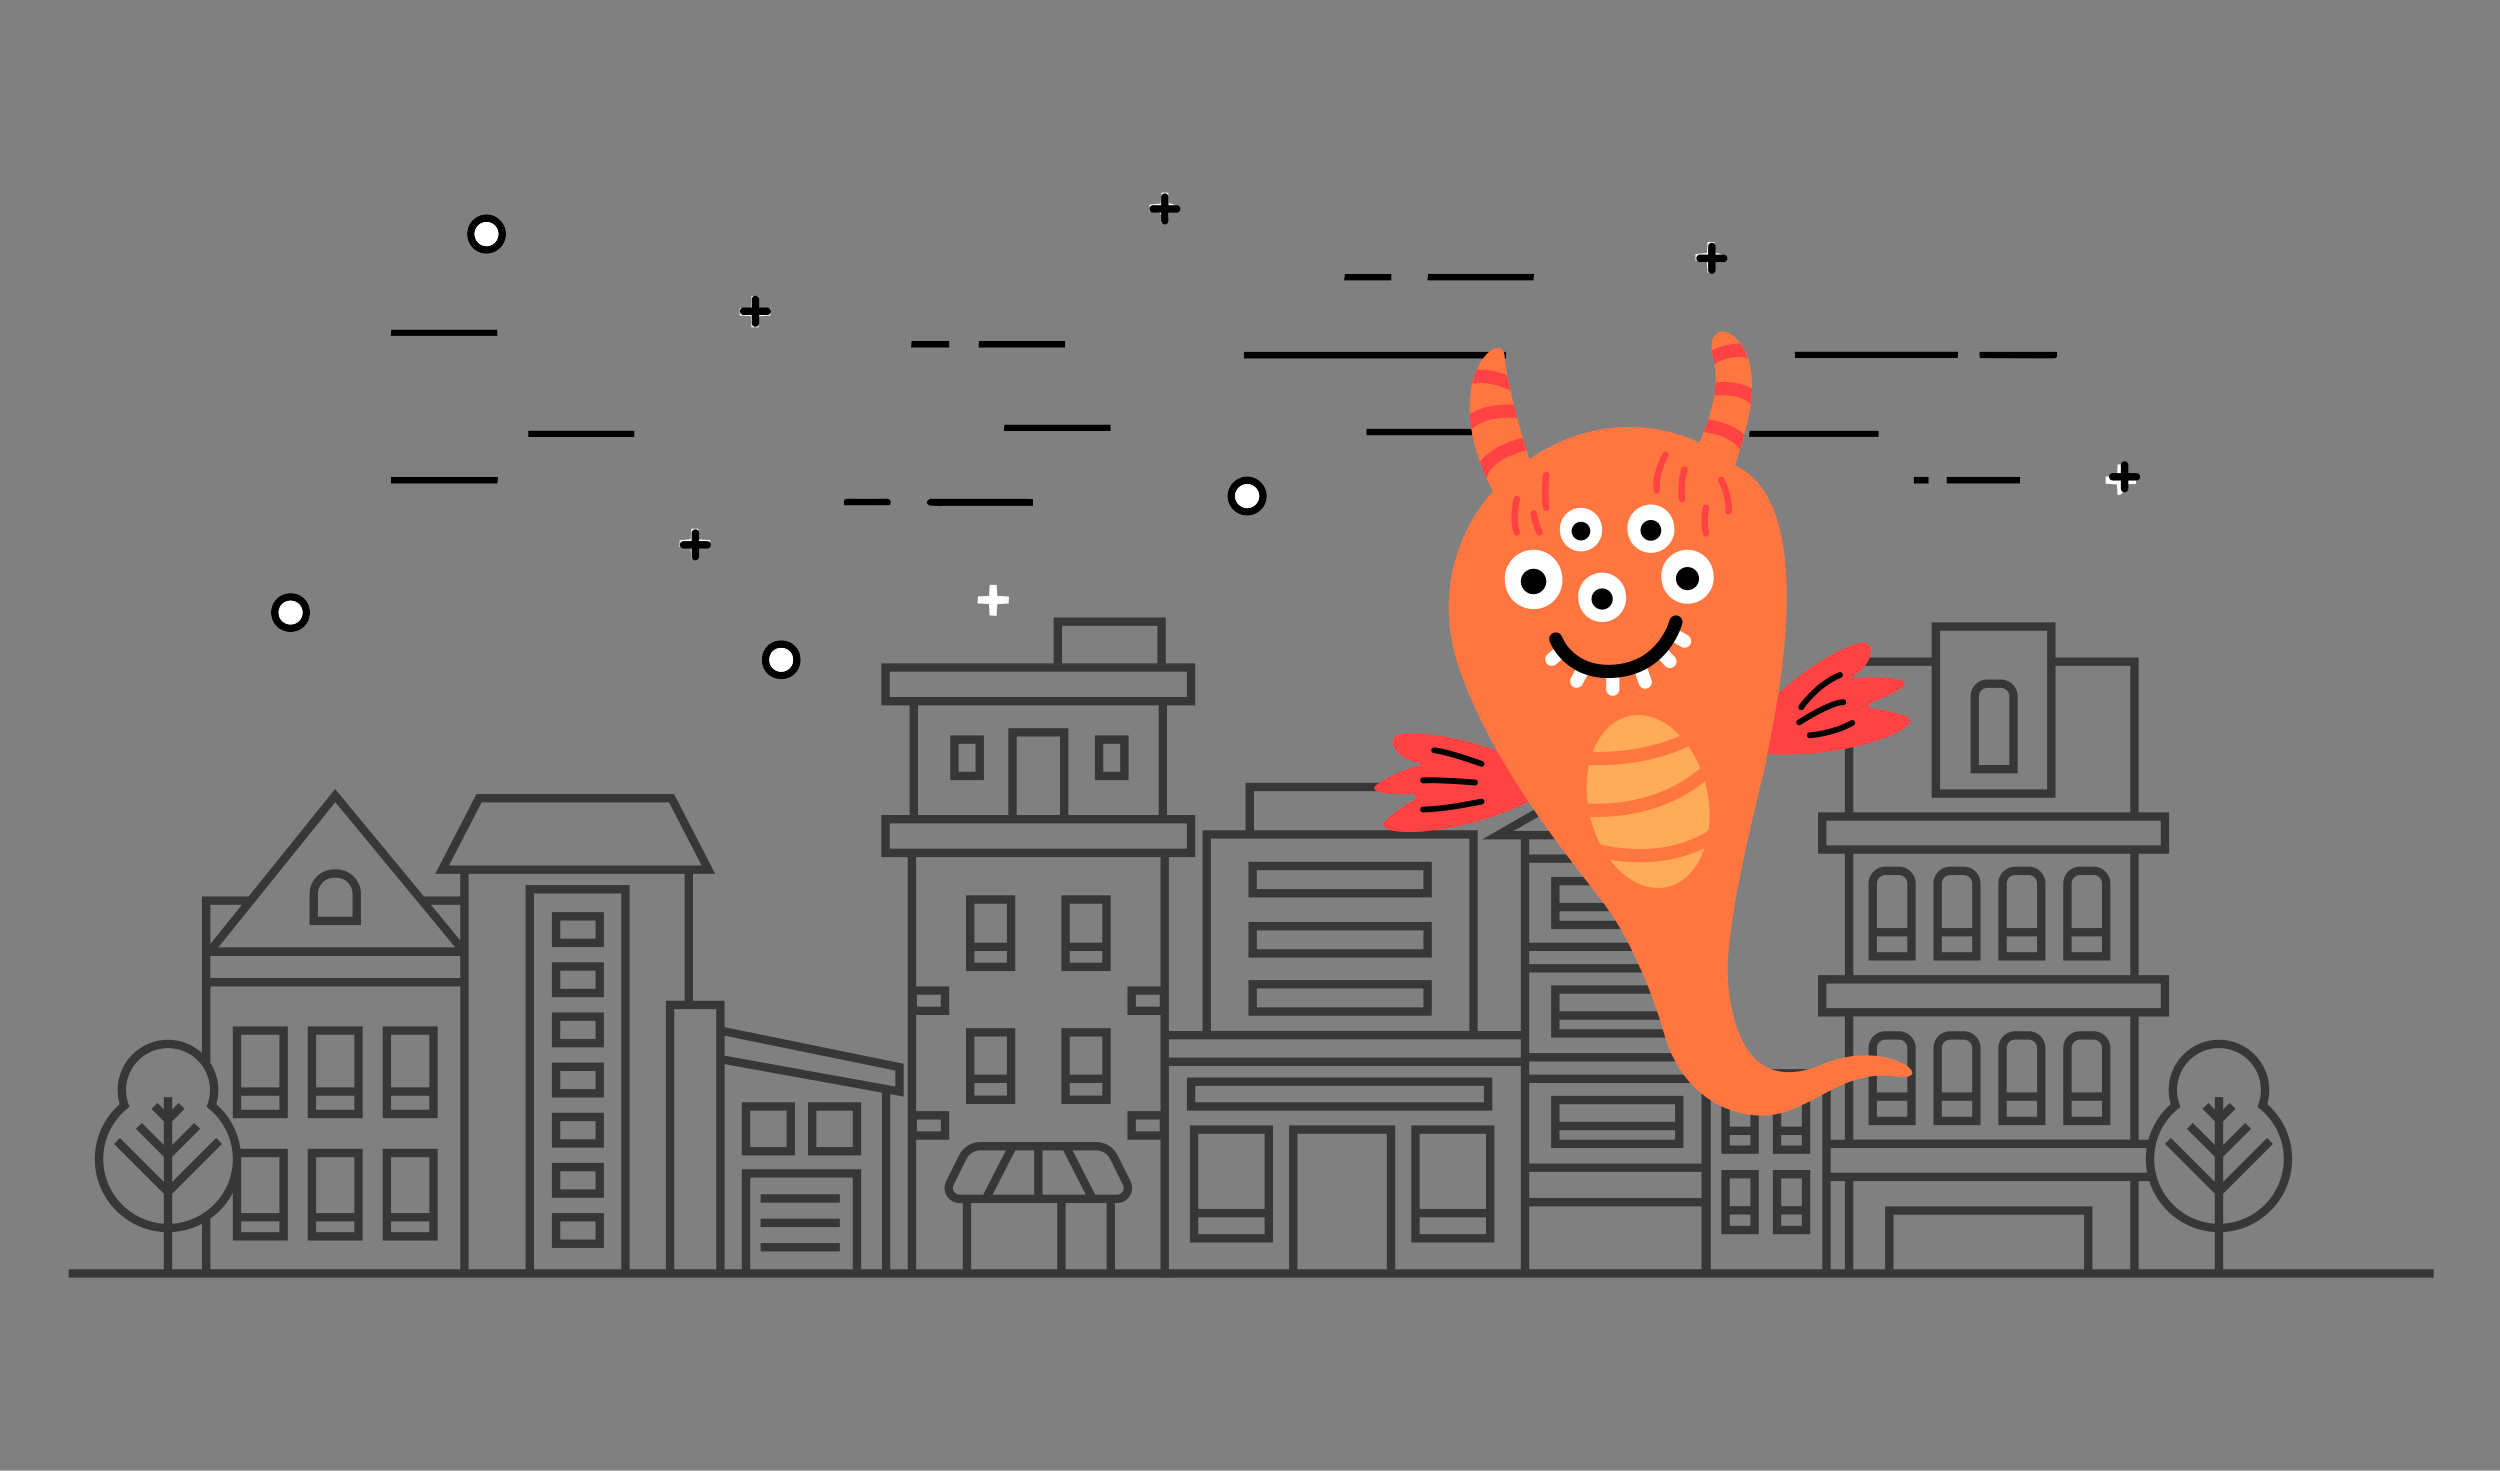 <?xml version="1.0" encoding="UTF-8"?>
<svg id="a" data-name="Layer 1" xmlns="http://www.w3.org/2000/svg" xmlns:xlink="http://www.w3.org/1999/xlink" viewBox="0 0 1700 1000">
  <rect x="0" y="0" width="1700" height="1000" fill="#808080" stroke="none"/>
  <defs>
    <clipPath id="b">
      <path d="M1039.78,312.18s-15.21-48.88-16.59-69.76c-1.38-20.89-47.34,15.52-8.06,91.78,0,0-49.71,49.52-21.3,125.08,18.23,48.49,48.46,92.71,80.04,133.43,11.77,15.18,23.12,28.77,31.97,45.87,10.67,20.61,19.54,42.26,25.84,64.61,13.79,48.88,56.81,61.83,83.13,52.64,26.32-9.19,43.03-27.99,73.94-23.81,30.91,4.18-4.8-27.15-49.19-8.35s-60.68-14.2-64.44-55.14c-3.76-40.94,25.48-144.54,26.32-153.73.84-9.19,41.34-169.55-21.69-198.41.59.27,8.66-29.24,9.04-31.17,3.2-16.4,5.25-37.14-5.22-51.51-3.4-4.67-10.47-11.41-16.51-6.7-5,3.9-2.97,12.86-1.73,17.94,6.03,24.65-9.96,55.98-9.96,55.98,0,0-54.61-30.08-115.6,11.28Z" fill="none" stroke-width="0"/>
    </clipPath>
  </defs>
  <g>
    <g>
      <path d="M1511.76,863.08v-25.27c26.11-1.48,46.9-23.19,46.9-49.66,0-14.38-6.13-27.89-16.9-37.35.92-3.14,1.39-6.34,1.39-9.55,0-18.88-15.36-34.24-34.24-34.24s-34.24,15.36-34.24,34.24c0,3.21.47,6.41,1.39,9.55-7.39,6.5-12.6,14.91-15.14,24.2h-6.62v-83.78h20.72v-28.13h-20.72v-82.56h20.72v-28.13h-20.72v-105.33h-56.56v-23.89h-84.2v23.89h-59v105.33h-18.28v28.13h18.28v82.56h-18.28v28.13h18.28v83.78h-9.66v-47.98h-82.13v-156.25h26.25l-90.54-51.97-90.54,51.97h26.25v130.29h-29.34v-136.47h-29.26v-32.28h-128.58v32.28h-29.26v136.47h-22.89v-118.23h17.92v-28.62h-19.19v-74.54h19.19v-28.62h-20.04v-31.17h-76.23v31.17h-117.15v28.62h19.19v74.54h-19.19v28.62h17.92v280.26h-11.85v-119.05l9.11,1.65v-22.33l-121.8-24.87v-17.95h-21.47v-86.29h15.15l-28.03-54.3h-134.38l-28.03,54.3h16.98v15.35h-24.65l-60.39-73.1-58.88,73.1h-31.71v106.45c-6.09-5.58-14.18-9.02-23.08-9.02-18.88,0-34.24,15.36-34.24,34.24,0,3.21.47,6.41,1.38,9.55-10.76,9.47-16.9,22.97-16.9,37.35,0,26.47,20.79,48.18,46.9,49.66v25.27H46.73v5.7h742.43v.1h5.7v-.1h860.07v-5.7h-143.16ZM1461.47,803.12c6.1,19.27,23.63,33.49,44.59,34.68v25.27h-51.76v-59.96h7.17ZM1481.15,753.95l1.56-1.27-.67-1.9c-1.11-3.12-1.67-6.33-1.67-9.54,0-15.74,12.8-28.54,28.54-28.54s28.54,12.8,28.54,28.54c0,3.21-.56,6.42-1.67,9.54l-.67,1.9,1.56,1.27c10.35,8.42,16.29,20.88,16.29,34.19,0,23.33-18.24,42.47-41.2,43.95v-20.37l33.88-33.88-4.03-4.03-29.85,29.85v-17.05l18.98-18.98-4.03-4.03-14.95,14.95v-16.07l8.43-8.43-4.03-4.03-4.4,4.4v-8.39h-5.7v8.39l-4.4-4.4-4.03,4.03,8.43,8.43v16.07l-14.95-14.95-4.03,4.03,18.98,18.98v17.05l-29.85-29.85-4.03,4.03,33.88,33.88v20.37c-22.96-1.48-41.2-20.62-41.2-43.95,0-13.32,5.94-25.78,16.29-34.19ZM1319.23,428.88h72.81v107.91h-72.81v-107.91ZM1260.23,452.77h53.3v89.72h84.2v-89.72h50.86v99.63h-188.37v-99.63ZM1241.95,558.1h227.38v16.73h-227.38v-16.73ZM1260.23,580.53h188.37v82.56h-188.37v-82.56ZM1241.95,668.78h227.38v16.73h-227.38v-16.73ZM1260.23,691.21h188.37v83.78h-188.37v-83.78ZM1459.73,780.69c-.37,2.45-.57,4.93-.57,7.45,0,3.17.31,6.27.88,9.28h-215.17v-16.73h214.86ZM1244.87,803.12h9.66v59.96h-9.66v-59.96ZM1239.17,732.71v130.37h-75.85v-130.37h75.85ZM1039.87,586.72h117.18v54.28h-117.18v-54.28ZM1039.87,646.7h117.18v8.93h-117.18v-8.93ZM1039.87,661.33h117.18v54.76h-117.18v-54.76ZM1039.87,721.79h117.18v8.93h-117.18v-8.93ZM1039.87,736.42h117.18v54.76h-117.18v-54.76ZM1039.87,796.88h117.18v17.71h-117.18v-17.71ZM1039.87,820.29h117.18v42.78h-117.18v-42.78ZM1029.29,565.05l69.16-39.7,69.16,39.7h-138.32ZM1157.04,570.75v10.27h-117.18v-10.27h117.18ZM852.7,537.99h117.18v26.58h-117.18v-26.58ZM823.44,570.27h175.69v130.77h-175.69v-130.77ZM1034.17,706.74v12.42h-239.31v-12.42h239.31ZM722.21,425.57h64.83v25.48h-64.83v-25.48ZM605.05,473.96v-17.22h202.02v17.22h-202.02ZM624.25,479.66h163.64v74.54h-61.41v-59.04h-40.82v59.04h-61.41v-74.54ZM720.78,554.2h-29.42v-53.34h29.42v53.34ZM605.05,577.11v-17.22h202.02v17.22h-202.02ZM608.84,727.99v10.86l-116.1-21.01v-13.56l116.1,23.71ZM487.04,697.3v165.77h-28.55v-176.86h28.55v11.09ZM305.34,588.52l22.15-42.9h127.44l22.15,42.9h-171.73ZM465.57,594.22v86.29h-12.78v182.56h-24.63v-261.23h-70.76v261.23h-38.72v-268.85h146.9ZM422.46,863.08h-59.36v-255.53h59.36v255.53ZM158.31,811.22v32.36h37.39v-62.39h-32.19c-1.64-11.73-7.39-22.48-16.4-30.4.92-3.14,1.39-6.34,1.39-9.55,0-6.81-2.02-13.14-5.46-18.48v-52.03h169.94v192.33h-169.94v-34.39c6.36-4.53,11.61-10.51,15.27-17.46ZM164,830.57h26v7.32h-26v-7.32ZM190,824.87h-26v-37.97h26v37.97ZM312.97,615.28v24.14l-19.94-24.14h19.94ZM227.99,545.49l81.54,98.7h-161.04l79.5-98.7ZM164.46,615.28l-21.42,26.59v-26.59h21.42ZM312.97,650.07v14.97h-169.94v-14.97h169.94ZM70.21,788.14c0-13.31,5.94-25.78,16.29-34.19l1.56-1.27-.67-1.89c-1.11-3.12-1.67-6.33-1.67-9.54,0-15.74,12.8-28.54,28.54-28.54s28.54,12.8,28.54,28.54c0,3.21-.56,6.42-1.67,9.54l-.67,1.9,1.56,1.27c10.35,8.42,16.29,20.88,16.29,34.19,0,23.33-18.23,42.47-41.2,43.95v-20.37l33.88-33.88-4.03-4.03-29.85,29.85v-17.05l18.98-18.98-4.03-4.03-14.95,14.95v-16.07l8.43-8.43-4.03-4.03-4.4,4.4v-8.39h-5.7v8.39l-4.4-4.4-4.03,4.03,8.43,8.43v16.07l-14.95-14.95-4.03,4.03,18.98,18.98v17.05l-29.85-29.85-4.03,4.03,33.88,33.88v20.37c-22.96-1.48-41.2-20.62-41.2-43.95ZM117.11,837.8c7.27-.41,14.12-2.4,20.23-5.61v30.88h-20.23v-25.27ZM510.14,863.08v-62.29h69.75v62.29h-69.75ZM504.44,795.08v67.99h-11.7v-139.44l106.99,19.36v120.08h-14.14v-67.99h-81.15ZM752.48,863.08h-27.86v-44.99h27.86v44.99ZM744.74,812.39l-15.38-30.14h15.92c4.12,0,7.81,2.29,9.64,5.98l8.73,17.59c.72,1.44.64,3.05-.21,4.42-.85,1.37-2.26,2.15-3.87,2.15h-14.84ZM722.97,782.25l15.38,30.14h-29.43v-30.14h14.06ZM703.21,812.39h-28.21l15.38-30.14h12.84v30.14ZM668.6,812.39h-16.06c-1.61,0-3.02-.78-3.87-2.15-.85-1.37-.93-2.98-.21-4.42l8.73-17.59c1.83-3.69,5.53-5.98,9.65-5.98h17.14l-15.38,30.14ZM718.92,818.08v44.99h-58.54v-44.99h58.54ZM758.18,863.08v-44.99h1.41c3.57,0,6.83-1.81,8.71-4.85,1.88-3.04,2.06-6.76.47-9.96l-8.73-17.59c-2.8-5.64-8.45-9.14-14.75-9.14h-78.44c-6.3,0-11.95,3.5-14.75,9.14l-8.73,17.59c-1.59,3.2-1.41,6.92.47,9.96,1.88,3.03,5.14,4.85,8.71,4.85h2.14v44.99h-31.71v-88.02h22.49v-19.48h-22.49v-65.36h22.49v-19.48h-22.49v-87.92h166.18v87.92h-22.49v19.48h22.49v65.36h-22.49v19.48h22.49v88.02h-30.98ZM623.52,769.36v-8.08h16.24v8.08h-16.24ZM623.52,684.52v-8.08h16.24v8.08h-16.24ZM788.61,676.43v8.08h-16.24v-8.08h16.24ZM788.61,761.28v8.08h-16.24v-8.08h16.24ZM794.85,724.87h239.31v138.21h-85.42v-97.79h-72.19v97.79h-81.7v-138.21ZM943.05,863.08h-60.79v-92.09h60.79v92.09ZM1287.59,863.08v-37.07h129.58v37.07h-129.58ZM1281.89,820.31v42.77h-21.66v-59.96h188.37v59.96h-25.73v-42.77h-140.98Z" fill="#373737" stroke-width="0"/>
      <path d="M848.95,586.03v24.23h124.67v-24.23h-124.67ZM967.92,604.56h-113.28v-12.83h113.28v12.83Z" fill="#373737" stroke-width="0"/>
      <path d="M848.95,651.18h124.67v-24.23h-124.67v24.23ZM854.65,632.65h113.28v12.83h-113.28v-12.83Z" fill="#373737" stroke-width="0"/>
      <path d="M848.95,690.69h124.67v-24.23h-124.67v24.23ZM854.65,672.16h113.28v12.83h-113.28v-12.83Z" fill="#373737" stroke-width="0"/>
      <path d="M245.44,629.03v-21.13c0-9.23-7.51-16.75-16.75-16.75h-1.46c-9.23,0-16.75,7.51-16.75,16.75v21.13h34.96ZM216.18,607.91c0-6.09,4.96-11.05,11.05-11.05h1.46c6.09,0,11.05,4.96,11.05,11.05v15.43h-23.56v-15.43Z" fill="#373737" stroke-width="0"/>
      <path d="M195.7,697.94h-37.39v62.39h37.39v-62.39ZM190,703.64v35.77h-26v-35.77h26ZM164,754.63v-9.52h26v9.52h-26Z" fill="#373737" stroke-width="0"/>
      <path d="M246.65,697.94h-37.39v62.39h37.39v-62.39ZM240.96,703.64v35.77h-25.99v-35.77h25.99ZM214.96,754.63v-9.52h25.99v9.52h-25.99Z" fill="#373737" stroke-width="0"/>
      <path d="M297.61,697.94h-37.39v62.39h37.39v-62.39ZM291.91,703.64v35.77h-26v-35.77h26ZM265.91,754.63v-9.52h26v9.52h-26Z" fill="#373737" stroke-width="0"/>
      <path d="M246.65,781.2h-37.39v62.39h37.39v-62.39ZM240.96,786.9v37.97h-25.99v-37.97h25.99ZM214.96,837.89v-7.32h25.99v7.32h-25.99Z" fill="#373737" stroke-width="0"/>
      <path d="M297.61,781.2h-37.39v62.39h37.39v-62.39ZM291.91,786.9v37.97h-26v-37.97h26ZM265.91,837.89v-7.32h26v7.32h-26Z" fill="#373737" stroke-width="0"/>
      <path d="M1360.62,462.07h-9.23c-6.29,0-11.4,5.11-11.4,11.4v52.45h32.03v-52.45c0-6.29-5.11-11.4-11.4-11.4ZM1366.32,520.21h-20.63v-46.75c0-3.14,2.56-5.7,5.7-5.7h9.23c3.14,0,5.7,2.56,5.7,5.7v46.75Z" fill="#373737" stroke-width="0"/>
      <path d="M1291.25,589.33h-9.23c-6.29,0-11.4,5.11-11.4,11.4v52.45h32.03v-52.45c0-6.29-5.11-11.4-11.4-11.4ZM1282.02,595.03h9.23c3.14,0,5.7,2.56,5.7,5.7v30.34h-20.63v-30.34c0-3.14,2.56-5.7,5.7-5.7ZM1276.32,647.48v-10.71h20.63v10.71h-20.63Z" fill="#373737" stroke-width="0"/>
      <path d="M1335.38,589.33h-9.23c-6.29,0-11.4,5.11-11.4,11.4v52.45h32.03v-52.45c0-6.29-5.11-11.4-11.4-11.4ZM1326.15,595.03h9.23c3.14,0,5.7,2.56,5.7,5.7v30.34h-20.63v-30.34c0-3.14,2.56-5.7,5.7-5.7ZM1320.45,647.48v-10.71h20.63v10.71h-20.63Z" fill="#373737" stroke-width="0"/>
      <path d="M1379.51,589.33h-9.23c-6.29,0-11.4,5.11-11.4,11.4v52.45h32.03v-52.45c0-6.29-5.11-11.4-11.4-11.4ZM1370.28,595.03h9.23c3.14,0,5.7,2.56,5.7,5.7v30.34h-20.63v-30.34c0-3.14,2.56-5.7,5.7-5.7ZM1364.58,647.48v-10.71h20.63v10.71h-20.63Z" fill="#373737" stroke-width="0"/>
      <path d="M1423.64,589.33h-9.23c-6.29,0-11.4,5.11-11.4,11.4v52.45h32.03v-52.45c0-6.29-5.11-11.4-11.4-11.4ZM1414.41,595.03h9.23c3.14,0,5.7,2.56,5.7,5.7v30.34h-20.63v-30.34c0-3.14,2.56-5.7,5.7-5.7ZM1408.71,647.48v-10.71h20.63v10.71h-20.63Z" fill="#373737" stroke-width="0"/>
      <path d="M1291.25,701.24h-9.23c-6.29,0-11.4,5.11-11.4,11.4v52.45h32.03v-52.45c0-6.29-5.11-11.4-11.4-11.4ZM1282.02,706.94h9.23c3.14,0,5.7,2.56,5.7,5.7v30.19h-20.63v-30.19c0-3.14,2.56-5.7,5.7-5.7ZM1276.32,759.39v-10.85h20.63v10.85h-20.63Z" fill="#373737" stroke-width="0"/>
      <path d="M1335.38,701.24h-9.23c-6.29,0-11.4,5.11-11.4,11.4v52.45h32.03v-52.45c0-6.29-5.11-11.4-11.4-11.4ZM1326.15,706.94h9.23c3.14,0,5.7,2.56,5.7,5.7v30.19h-20.63v-30.19c0-3.14,2.56-5.7,5.7-5.7ZM1320.45,759.39v-10.85h20.63v10.85h-20.63Z" fill="#373737" stroke-width="0"/>
      <path d="M1379.51,701.24h-9.23c-6.29,0-11.4,5.11-11.4,11.4v52.45h32.03v-52.45c0-6.29-5.11-11.4-11.4-11.4ZM1370.28,706.94h9.23c3.14,0,5.7,2.56,5.7,5.7v30.19h-20.63v-30.19c0-3.14,2.56-5.7,5.7-5.7ZM1364.58,759.39v-10.85h20.63v10.85h-20.63Z" fill="#373737" stroke-width="0"/>
      <path d="M1423.64,701.24h-9.23c-6.29,0-11.4,5.11-11.4,11.4v52.45h32.03v-52.45c0-6.29-5.11-11.4-11.4-11.4ZM1414.41,706.94h9.23c3.14,0,5.7,2.56,5.7,5.7v30.19h-20.63v-30.19c0-3.14,2.56-5.7,5.7-5.7ZM1408.71,759.39v-10.85h20.63v10.85h-20.63Z" fill="#373737" stroke-width="0"/>
      <path d="M410.65,620.27h-35.36v23.73h35.36v-23.73ZM404.95,638.3h-23.97v-12.33h23.97v12.33Z" fill="#373737" stroke-width="0"/>
      <path d="M410.65,654.37h-35.36v23.73h35.36v-23.73ZM404.95,672.4h-23.97v-12.33h23.97v12.33Z" fill="#373737" stroke-width="0"/>
      <path d="M410.65,688.47h-35.36v23.73h35.36v-23.73ZM404.95,706.5h-23.97v-12.33h23.97v12.33Z" fill="#373737" stroke-width="0"/>
      <path d="M410.65,722.57h-35.36v23.73h35.36v-23.73ZM404.95,740.6h-23.97v-12.33h23.97v12.33Z" fill="#373737" stroke-width="0"/>
      <path d="M410.65,756.67h-35.36v23.73h35.36v-23.73ZM404.95,774.7h-23.97v-12.33h23.97v12.33Z" fill="#373737" stroke-width="0"/>
      <path d="M410.65,790.77h-35.36v23.73h35.36v-23.73ZM404.95,808.8h-23.97v-12.33h23.97v12.33Z" fill="#373737" stroke-width="0"/>
      <path d="M410.65,824.87h-35.36v23.73h35.36v-23.73ZM404.95,842.9h-23.97v-12.33h23.97v12.33Z" fill="#373737" stroke-width="0"/>
      <path d="M1054.76,596.31v35.51h89.97v-35.51h-89.97ZM1139.03,602.01v11.96h-78.57v-11.96h78.57ZM1060.46,626.12v-6.45h78.57v6.45h-78.57Z" fill="#373737" stroke-width="0"/>
      <path d="M656.89,660.34h33.49v-51.53h-33.49v51.53ZM662.59,654.64v-7.95h22.1v7.95h-22.1ZM684.69,614.51v26.49h-22.1v-26.49h22.1Z" fill="#373737" stroke-width="0"/>
      <path d="M721.74,660.34h33.49v-51.53h-33.49v51.53ZM727.44,654.64v-7.95h22.1v7.95h-22.1ZM749.54,614.51v26.49h-22.1v-26.49h22.1Z" fill="#373737" stroke-width="0"/>
      <path d="M656.89,750.69h33.49v-51.53h-33.49v51.53ZM662.59,744.99v-8.57h22.1v8.57h-22.1ZM684.69,704.85v25.87h-22.1v-25.87h22.1Z" fill="#373737" stroke-width="0"/>
      <path d="M721.74,750.69h33.49v-51.53h-33.49v51.53ZM727.44,744.99v-8.57h22.1v8.57h-22.1ZM749.54,704.85v25.87h-22.1v-25.87h22.1Z" fill="#373737" stroke-width="0"/>
      <path d="M504.44,785.68h36.15v-36.15h-36.15v36.15ZM510.14,755.23h24.75v24.75h-24.75v-24.75Z" fill="#373737" stroke-width="0"/>
      <path d="M585.59,749.53h-36.15v36.15h36.15v-36.15ZM579.89,779.98h-24.75v-24.75h24.75v24.75Z" fill="#373737" stroke-width="0"/>
      <rect x="517.23" y="812.12" width="53.86" height="5.7" fill="#373737" stroke-width="0"/>
      <rect x="517.23" y="828.69" width="53.86" height="5.7" fill="#373737" stroke-width="0"/>
      <rect x="517.23" y="845.26" width="53.86" height="5.7" fill="#373737" stroke-width="0"/>
      <path d="M646.13,500.07v30.42h22.94v-30.42h-22.94ZM663.37,524.79h-11.54v-19.02h11.54v19.02Z" fill="#373737" stroke-width="0"/>
      <path d="M767.45,500.07h-22.94v30.42h22.94v-30.42ZM761.76,524.79h-11.54v-19.02h11.54v19.02Z" fill="#373737" stroke-width="0"/>
      <path d="M1014.76,732.71h-207.68v22.52h207.68v-22.52ZM1009.06,749.53h-196.29v-11.12h196.29v11.12Z" fill="#373737" stroke-width="0"/>
      <path d="M809.12,765.29v79.61h56.52v-79.61h-56.52ZM859.93,770.99v51.09h-45.12v-51.09h45.12ZM814.82,839.2v-11.43h45.12v11.43h-45.12Z" fill="#373737" stroke-width="0"/>
      <path d="M959.67,844.9h56.52v-79.61h-56.52v79.61ZM965.37,839.2v-11.43h45.12v11.43h-45.12ZM1010.49,770.99v51.09h-45.12v-51.09h45.12Z" fill="#373737" stroke-width="0"/>
      <path d="M1054.76,670.08v35.51h89.97v-35.51h-89.97ZM1139.03,675.78v11.96h-78.57v-11.96h78.57ZM1060.46,699.9v-6.45h78.57v6.45h-78.57Z" fill="#373737" stroke-width="0"/>
      <path d="M1054.76,745.18v35.51h89.97v-35.51h-89.97ZM1139.03,750.88v11.96h-78.57v-11.96h78.57ZM1060.46,774.99v-6.45h78.57v6.45h-78.57Z" fill="#373737" stroke-width="0"/>
      <path d="M1195.96,740.93h-25.42v43.69h25.42v-43.69ZM1190.26,746.63v19.47h-14.03v-19.47h14.03ZM1176.23,778.93v-7.12h14.03v7.12h-14.03Z" fill="#373737" stroke-width="0"/>
      <path d="M1230.94,740.93h-25.42v43.69h25.42v-43.69ZM1225.24,746.63v19.47h-14.03v-19.47h14.03ZM1211.22,778.93v-7.12h14.03v7.12h-14.03Z" fill="#373737" stroke-width="0"/>
      <path d="M1195.96,795.6h-25.42v43.69h25.42v-43.69ZM1190.26,801.3v18.88h-14.03v-18.88h14.03ZM1176.23,833.59v-7.71h14.03v7.71h-14.03Z" fill="#373737" stroke-width="0"/>
      <path d="M1230.94,795.6h-25.42v43.69h25.42v-43.69ZM1225.24,801.3v18.88h-14.03v-18.88h14.03ZM1211.22,833.59v-7.71h14.03v7.71h-14.03Z" fill="#373737" stroke-width="0"/>
    </g>
    <g>
      <path d="M1024.26,239.15c-59.43,0-118.77,0-178.36,0v4.73c59.46,0,118.8,0,178.36,0v-4.73ZM1220.57,243.63c36.93,0,73.58,0,110.72,0,.12-1.49.23-2.88.37-4.6-37.18,0-73.97,0-111.35,0,.1,1.74.17,3.05.26,4.6ZM1277.55,292.82c-29.27,0-58.41,0-87.91,0-.13,1.3-.25,2.58-.41,4.28,29.57,0,58.82,0,88.33,0v-4.28ZM755.3,288.62c-23.99,0-47.96,0-72.35,0-.1,1.3-.22,2.73-.36,4.53,24.24,0,48.2,0,72.71,0v-4.53ZM265.84,328.9c24.14,0,48.12,0,72.48,0,.11-1.42.21-2.85.35-4.64-24.33,0-48.42,0-72.82,0v4.64ZM929.07,296.11c24.19,0,48.19,0,72.39,0v-4.69c-24.13,0-47.99,0-72.39,0v4.69ZM970.9,186.13c-.12,1.47-.24,2.9-.38,4.68h72.32c.1-1.32.21-2.73.36-4.68-24.41,0-48.13,0-72.29,0ZM1117.33,313.11c-7.39.13-13.17,6.12-13.11,13.58.06,7.41,6.11,13.38,13.43,13.27,7.37-.11,13.14-6.11,13.08-13.59-.06-7.42-6.08-13.38-13.4-13.26ZM330.88,172.55c7.33-.03,13.29-6.06,13.27-13.44-.02-7.37-6.03-13.4-13.34-13.38-7.34.02-13.21,6-13.2,13.46,0,7.46,5.9,13.39,13.28,13.36ZM544.49,448.51c-.06-7.47-5.91-13.2-13.41-13.14-7.47.06-13.16,5.89-13.11,13.43.05,7.52,5.83,13.17,13.4,13.11,7.51-.06,13.18-5.85,13.12-13.4ZM210.81,416.67c.05-7.6-5.57-13.33-13.12-13.37-7.51-.04-13.37,5.7-13.42,13.14-.05,7.45,5.75,13.34,13.19,13.39,7.56.05,13.31-5.61,13.36-13.15ZM861.46,337.51c.12-7.24-5.94-13.47-13.22-13.58-7.25-.11-13.45,5.91-13.61,13.2-.15,7.27,5.85,13.39,13.23,13.51,7.39.11,13.47-5.76,13.6-13.13ZM359.15,297.14c24.09,0,48.04,0,72.35,0v-4.36c-24.04,0-47.98,0-72.35,0v4.36ZM338.35,224.1c-24.09,0-48.04,0-72.33,0-.13,1.33-.26,2.63-.42,4.32,24.36,0,48.44,0,72.76,0v-4.32ZM702.5,339.35c-1.6-.11-3.06-.3-4.53-.3-21.14-.02-42.27-.01-63.41-.01-.76,0-1.71-.26-2.24.09-.94.62-2.25,1.62-2.26,2.47-.01.79,1.43,2.25,2.3,2.3,4.4.24,8.81.13,13.22.13,17.18,0,34.36,0,51.55,0,1.64,0,3.29,0,5.36,0v-4.68ZM724.4,231.82c-19.57,0-38.98,0-58.78,0-.11,1.39-.22,2.82-.35,4.62h59.14v-4.62ZM1345.98,243.06c.48.26.86.65,1.25.65,16.28.07,32.57.1,48.85.16,3.54.01,2.79-2.3,2.66-4.76-17.55,0-34.96,0-52.75,0v3.95ZM1323.62,328.91c16.81,0,33.35,0,50.02,0v-4.75c-16.75,0-33.28,0-50.02,0v4.75ZM510.99,222.55h4.8c.14-2.49.28-4.85.43-7.55,2.5-.14,4.86-.28,7.63-.44.12-1.48.23-2.9.38-4.73-2.67-.14-5.04-.27-8.01-.43-.11-2.48-.23-4.97-.36-7.76-1.62-.07-3.06-.14-4.88-.22-.12,2.63-.24,5-.37,7.94-2.5.13-4.97.26-7.63.39v4.79c2.62.15,4.98.29,7.59.44.14,2.59.27,4.94.41,7.57ZM672.96,397.76c-.13,2.46-.25,4.69-.4,7.42-2.4.13-4.74.26-7.53.41-.11,1.51-.21,2.93-.34,4.72,2.73.17,5.09.32,7.81.49.13,2.53.26,4.89.41,7.64,1.5.12,2.93.24,4.74.38.19-2.73.36-5.22.56-7.98,2.6-.16,4.97-.3,7.69-.46.07-1.54.14-2.97.23-4.73-2.68-.15-5.07-.28-7.96-.45-.13-2.37-.27-4.72-.42-7.44h-4.78ZM1152.94,177.28c2.49.17,4.86.34,7.68.53.17,2.44.34,4.79.54,7.59,1.39.1,2.81.21,4.58.33.25-2.74.47-5.22.72-7.94,2.45-.15,4.69-.28,6.89-.41q1.33-4.3-6.93-5.39c-.2-2.28-.4-4.63-.63-7.27-1.49-.08-2.8-.15-4.61-.24-.16,2.6-.3,4.93-.46,7.58-2.68.23-5.17.45-7.78.68v4.53ZM475.03,363.05c-.08-1.04-.12-2.09-.2-3.49h-4.67c-.17,2.39-.33,4.63-.51,7.16-2.46.23-4.82.44-7.47.69-.07,1.49-.13,2.81-.21,4.5,2.61.2,4.97.38,7.64.58.17,2.58.33,4.95.51,7.59h4.66c.17-2.5.34-4.87.52-7.58,2.58-.17,4.95-.32,7.56-.5v-4.66c-2.53-.19-4.9-.37-7.5-.56-.13-1.38-.25-2.56-.34-3.74ZM1431.85,324.12v4.79c2.5.16,4.88.31,7.6.49.18,2.48.35,4.84.52,7.16q3.79.82,5.45-7.24c2.19-.1,4.44-.2,7.04-.32.1-1.59.18-3.03.29-4.77-2.66-.19-5.03-.37-7.63-.56-.21-2.49-.41-4.87-.63-7.58-1.41-.11-2.7-.21-4.46-.35-.16,2.64-.3,5-.48,7.95-2.73.15-5.1.29-7.68.43ZM794.38,151.71c.21-2.53.4-4.9.62-7.59,2.39-.18,4.61-.34,6.77-.5q.97-3.89-6.79-5.39c-.2-2.28-.41-4.64-.63-7.2h-4.48c-.21,2.44-.41,4.79-.63,7.44-2.52.22-4.88.43-7.55.67-.09,1.41-.17,2.69-.29,4.6,5.84-.73,10.08.42,7.89,7.96h5.08ZM946.25,186.21c-10.65,0-21.07,0-31.91,0-.11,1.36-.23,2.79-.38,4.58h32.29v-4.58ZM601.96,339c-8.2.13-16.41.13-24.62,0-3.37-.05-4.44,1.22-3.23,4.7,10.31,0,20.71,0,31.3,0,1.15-3.71-.2-4.76-3.44-4.71ZM645.63,231.8c-8.64,0-17.07,0-25.88,0-.09,1.51-.18,2.94-.29,4.69,8.85,0,17.4,0,26.16,0v-4.69ZM1311.54,324.2c-3.38,0-6.64,0-10.25,0v4.74c3.35,0,6.61,0,10.25,0v-4.74Z" fill="#fff" stroke-width="0"/>
      <path d="M1024.26,243.88v-4.73c-59.43,0-118.77,0-178.36,0v4.73c59.46,0,118.8,0,178.36,0Z" fill="#000" stroke-width="0"/>
      <path d="M1220.31,239.04c.1,1.74.17,3.05.26,4.6,36.93,0,73.58,0,110.72,0,.12-1.49.23-2.88.37-4.6-37.18,0-73.97,0-111.35,0Z" fill="#000" stroke-width="0"/>
      <path d="M1277.55,297.1v-4.28c-29.27,0-58.41,0-87.91,0-.13,1.3-.25,2.58-.41,4.28,29.57,0,58.82,0,88.33,0Z" fill="#000" stroke-width="0"/>
      <path d="M755.3,293.15v-4.53c-23.99,0-47.96,0-72.35,0-.1,1.3-.22,2.73-.36,4.53,24.24,0,48.2,0,72.71,0Z" fill="#000" stroke-width="0"/>
      <path d="M265.84,324.26v4.64c24.14,0,48.12,0,72.48,0,.11-1.42.21-2.85.35-4.64-24.33,0-48.42,0-72.82,0Z" fill="#000" stroke-width="0"/>
      <path d="M929.07,291.43v4.69c24.19,0,48.19,0,72.39,0v-4.69c-24.13,0-47.99,0-72.39,0Z" fill="#000" stroke-width="0"/>
      <path d="M1043.19,186.13c-24.41,0-48.13,0-72.29,0-.12,1.47-.24,2.9-.38,4.68h72.32c.1-1.32.21-2.73.36-4.68Z" fill="#000" stroke-width="0"/>
      <path d="M1117.65,339.96c-7.32.11-13.36-5.86-13.43-13.27-.06-7.46,5.72-13.45,13.11-13.58,7.32-.12,13.34,5.84,13.4,13.26.06,7.48-5.71,13.48-13.08,13.59ZM1125.56,326.44c-.05-4.67-3.94-8.4-8.5-8.13-4.43.26-7.78,4.01-7.64,8.53.14,4.46,3.87,8.03,8.27,7.91,4.42-.12,7.91-3.81,7.87-8.32Z" fill="#000" stroke-width="0"/>
      <path d="M330.8,145.73c7.31-.02,13.32,6.01,13.34,13.38.02,7.38-5.93,13.41-13.27,13.44-7.38.03-13.27-5.91-13.28-13.36,0-7.46,5.86-13.44,13.2-13.46ZM338.91,159.21c.02-4.7-3.76-8.41-8.37-8.24-4.46.17-7.92,3.87-7.83,8.36.09,4.43,3.83,8.12,8.18,8.07,4.39-.05,8-3.74,8.02-8.2Z" fill="#000" stroke-width="0"/>
      <path d="M517.97,448.8c-.05-7.54,5.64-13.37,13.11-13.43,7.5-.06,13.34,5.66,13.41,13.14.06,7.55-5.6,13.34-13.12,13.4-7.57.06-13.34-5.59-13.4-13.11ZM531.19,456.78c4.59.02,8.1-3.48,8.11-8.08.01-4.64-3.42-8.11-8.04-8.13-4.62-.02-8.11,3.44-8.13,8.05-.02,4.6,3.48,8.14,8.05,8.15Z" fill="#000" stroke-width="0"/>
      <path d="M184.27,416.44c.05-7.44,5.92-13.18,13.42-13.14,7.55.04,13.17,5.77,13.12,13.37-.05,7.55-5.79,13.2-13.36,13.15-7.44-.05-13.24-5.93-13.19-13.39ZM197.61,424.63c4.56,0,8.15-3.58,8.13-8.1-.01-4.52-3.62-8.07-8.18-8.06-4.61.01-8.09,3.5-8.07,8.1.01,4.6,3.5,8.06,8.12,8.05Z" fill="#000" stroke-width="0"/>
      <path d="M834.64,337.13c.15-7.29,6.36-13.31,13.61-13.2,7.28.11,13.34,6.34,13.22,13.58-.12,7.37-6.2,13.24-13.6,13.13-7.38-.11-13.38-6.24-13.23-13.51ZM847.75,345.57c4.45.21,8.57-3.76,8.55-8.25-.01-4.37-3.73-8.08-8.15-8.13-4.42-.05-8.19,3.56-8.3,7.95-.11,4.35,3.51,8.22,7.89,8.43Z" fill="#000" stroke-width="0"/>
      <path d="M359.15,292.78v4.36c24.09,0,48.04,0,72.35,0v-4.36c-24.04,0-47.98,0-72.35,0Z" fill="#000" stroke-width="0"/>
      <path d="M338.35,228.42v-4.32c-24.09,0-48.04,0-72.33,0-.13,1.33-.26,2.63-.42,4.32,24.36,0,48.44,0,72.76,0Z" fill="#000" stroke-width="0"/>
      <path d="M702.5,344.04v-4.68c-1.6-.11-3.06-.3-4.53-.3-21.14-.02-42.27-.01-63.41-.01-.76,0-1.71-.26-2.24.09-.94.62-2.25,1.62-2.26,2.47-.01.79,1.43,2.25,2.3,2.3,4.4.24,8.81.13,13.22.13,17.18,0,34.36,0,51.55,0,1.64,0,3.29,0,5.36,0Z" fill="#000" stroke-width="0"/>
      <path d="M724.4,236.44v-4.62c-19.57,0-38.98,0-58.78,0-.11,1.39-.22,2.82-.35,4.62h59.14Z" fill="#000" stroke-width="0"/>
      <path d="M1345.98,239.11v3.95c.48.26.86.65,1.25.65,16.28.07,32.57.1,48.85.16,3.54.01,2.79-2.3,2.66-4.76-17.55,0-34.96,0-52.75,0Z" fill="#000" stroke-width="0"/>
      <path d="M1323.62,324.16v4.75c16.81,0,33.35,0,50.02,0v-4.75c-16.75,0-33.28,0-50.02,0Z" fill="#000" stroke-width="0"/>
      <path d="M946.25,190.79v-4.58c-10.65,0-21.07,0-31.91,0-.11,1.36-.23,2.79-.38,4.58h32.29Z" fill="#000" stroke-width="0"/>
      <path d="M605.4,343.71c1.15-3.71-.2-4.76-3.44-4.71-8.2.13-16.41.13-24.62,0-3.37-.05-4.44,1.22-3.23,4.7,10.31,0,20.71,0,31.3,0Z" fill="#000" stroke-width="0"/>
      <path d="M645.63,236.48v-4.69c-8.64,0-17.07,0-25.88,0-.09,1.51-.18,2.94-.29,4.69,8.85,0,17.4,0,26.16,0Z" fill="#000" stroke-width="0"/>
      <path d="M1311.54,328.94v-4.74c-3.38,0-6.64,0-10.25,0v4.74c3.35,0,6.61,0,10.25,0Z" fill="#000" stroke-width="0"/>
      <path d="M1117.68,334.76c4.42-.12,7.91-3.81,7.87-8.32-.05-4.67-3.94-8.4-8.5-8.13-4.43.26-7.78,4.01-7.64,8.53.14,4.46,3.87,8.03,8.27,7.91Z" fill="#fff" stroke-width="0"/>
      <path d="M330.89,167.4c4.39-.05,8-3.74,8.02-8.2.02-4.7-3.76-8.41-8.37-8.24-4.46.17-7.92,3.87-7.83,8.36.09,4.43,3.83,8.12,8.18,8.07Z" fill="#fff" stroke-width="0"/>
      <path d="M523.14,448.63c-.02,4.6,3.48,8.14,8.05,8.15,4.59.02,8.1-3.48,8.11-8.08.01-4.64-3.42-8.11-8.04-8.13-4.62-.02-8.11,3.44-8.13,8.05Z" fill="#fff" stroke-width="0"/>
      <path d="M189.49,416.58c.01,4.6,3.5,8.06,8.12,8.05,4.56,0,8.15-3.58,8.13-8.1-.01-4.52-3.62-8.07-8.18-8.06-4.61.01-8.09,3.5-8.07,8.1Z" fill="#fff" stroke-width="0"/>
      <path d="M839.85,337.13c-.11,4.35,3.51,8.22,7.89,8.43,4.45.21,8.57-3.76,8.55-8.25-.01-4.37-3.73-8.08-8.15-8.13-4.42-.05-8.19,3.56-8.3,7.95Z" fill="#fff" stroke-width="0"/>
      <g>
        <line x1="1452.74" y1="324.22" x2="1436.71" y2="324.22" fill="none" stroke="#000" stroke-linecap="round" stroke-miterlimit="10" stroke-width="5.08"/>
        <line x1="1444.72" y1="316.21" x2="1444.72" y2="332.24" fill="none" stroke="#000" stroke-linecap="round" stroke-miterlimit="10" stroke-width="5.08"/>
      </g>
      <g>
        <line x1="1172.06" y1="175.66" x2="1156.03" y2="175.66" fill="none" stroke="#000" stroke-linecap="round" stroke-miterlimit="10" stroke-width="5.08"/>
        <line x1="1164.05" y1="167.64" x2="1164.05" y2="183.67" fill="none" stroke="#000" stroke-linecap="round" stroke-miterlimit="10" stroke-width="5.08"/>
      </g>
      <g>
        <line x1="800.11" y1="142.06" x2="784.08" y2="142.06" fill="none" stroke="#000" stroke-linecap="round" stroke-miterlimit="10" stroke-width="5.08"/>
        <line x1="792.09" y1="134.04" x2="792.09" y2="150.07" fill="none" stroke="#000" stroke-linecap="round" stroke-miterlimit="10" stroke-width="5.08"/>
      </g>
      <g>
        <line x1="1014.41" y1="436.55" x2="998.39" y2="436.55" fill="none" stroke="#000" stroke-linecap="round" stroke-miterlimit="10" stroke-width="5.08"/>
        <line x1="1006.4" y1="428.53" x2="1006.4" y2="444.56" fill="none" stroke="#000" stroke-linecap="round" stroke-miterlimit="10" stroke-width="5.08"/>
      </g>
      <g>
        <line x1="480.86" y1="370.48" x2="464.83" y2="370.48" fill="none" stroke="#000" stroke-linecap="round" stroke-miterlimit="10" stroke-width="5.08"/>
        <line x1="472.85" y1="362.46" x2="472.85" y2="378.49" fill="none" stroke="#000" stroke-linecap="round" stroke-miterlimit="10" stroke-width="5.08"/>
      </g>
      <g>
        <line x1="521.71" y1="211.66" x2="505.68" y2="211.66" fill="none" stroke="#000" stroke-linecap="round" stroke-miterlimit="10" stroke-width="5.08"/>
        <line x1="513.7" y1="203.64" x2="513.7" y2="219.67" fill="none" stroke="#000" stroke-linecap="round" stroke-miterlimit="10" stroke-width="5.08"/>
      </g>
    </g>
  </g>
  <g>
    <g>
      <path d="M1031.43,516.03s-43.8-20.49-79.5-16.71c-3.62.38-5.92,4.11-4.57,7.49,1.82,4.53,6.38,10.03,17.71,11.94.99.17,1.05,1.55.08,1.79-6.16,1.5-16.37,4.78-27.08,11.57-12,7.61,9.11,8.25,22.83,7.95,2.13-.05,2.89,2.8,1,3.8-5.4,2.85-12.45,7.25-19.24,13.53-13.79,12.74,48.04,13.16,100.26-13.79" fill="#ff4243" stroke-width="0"/>
      <path d="M1007.41,519.37s-22.56-8.15-32.17-9.19" fill="none" stroke="#000" stroke-linecap="round" stroke-miterlimit="10" stroke-width="3.96"/>
      <path d="M1003.02,532.12s-24.02-2.09-35.3-1.46" fill="none" stroke="#000" stroke-linecap="round" stroke-miterlimit="10" stroke-width="3.96"/>
      <path d="M1007.41,545.07s-24.65,5.22-39.69,5.43" fill="none" stroke="#000" stroke-linecap="round" stroke-miterlimit="10" stroke-width="3.96"/>
    </g>
    <g>
      <path d="M1197.91,482.58s32.68-35.64,67.14-45.75c3.49-1.02,7.04,1.55,7.08,5.18.04,4.88-2.08,11.7-11.82,17.79-.85.53-.38,1.83.61,1.68,6.26-.95,16.96-1.82,29.45.38,13.99,2.46-5.28,11.1-18.08,16.05-1.99.77-1.6,3.69.52,3.89,6.08.58,14.27,1.96,22.94,5.18,17.6,6.53-39.4,30.47-97.94,25.47" fill="#ff4243" stroke-width="0"/>
      <path d="M1224.89,480.85s10.14-15.11,26.28-21.87" fill="none" stroke="#000" stroke-linecap="round" stroke-miterlimit="10" stroke-width="3.96"/>
      <path d="M1223.44,491.2s21.12-13.69,29.98-13.71" fill="none" stroke="#000" stroke-linecap="round" stroke-miterlimit="10" stroke-width="3.96"/>
      <path d="M1230.64,500.01s15.54-.98,28.81-8.39" fill="none" stroke="#000" stroke-linecap="round" stroke-miterlimit="10" stroke-width="3.96"/>
    </g>
    <path d="M1039.78,312.18s-15.21-48.88-16.59-69.76c-1.38-20.89-47.34,15.52-8.06,91.78,0,0-49.71,49.52-21.3,125.08,18.23,48.49,48.46,92.71,80.04,133.43,11.77,15.18,23.12,28.77,31.97,45.87,10.67,20.61,19.54,42.26,25.84,64.61,13.79,48.88,56.81,61.83,83.13,52.64,26.32-9.19,43.03-27.99,73.94-23.81,30.91,4.18-4.8-27.15-49.19-8.35s-60.68-14.2-64.44-55.14c-3.76-40.94,25.48-144.54,26.32-153.73.84-9.19,41.34-169.55-21.69-198.41.59.27,8.66-29.24,9.04-31.17,3.2-16.4,5.25-37.14-5.22-51.51-3.4-4.67-10.47-11.41-16.51-6.7-5,3.9-2.97,12.86-1.73,17.94,6.03,24.65-9.96,55.98-9.96,55.98,0,0-54.61-30.08-115.6,11.28Z" fill="#ff7640" stroke-width="0"/>
    <g>
      <path d="M1027.54,381.12c3.24-4.01,7.99-6.61,13.13-7.16,5.13-.55,10.33.98,14.34,4.22,4.04,3.26,6.57,7.98,7.16,13.13l.15,1.29c.59,5.11-1,10.36-4.22,14.34-3.24,4.02-7.99,6.61-13.13,7.16-5.13.55-10.33-.98-14.34-4.22-4.04-3.26-6.57-7.98-7.16-13.12l-.15-1.29c-.59-5.11,1-10.35,4.22-14.34Z" fill="#fff" stroke-width="0"/>
      <circle cx="1042.82" cy="395.41" r="8.67" fill="#000" stroke-width="0"/>
    </g>
    <path d="M1076.73,395.44c2.7-3.34,6.66-5.5,10.93-5.96,4.27-.46,8.6.82,11.94,3.51,3.37,2.71,5.47,6.64,5.96,10.93l.12,1.08c.49,4.25-.83,8.62-3.51,11.94-2.7,3.34-6.66,5.5-10.93,5.96-4.27.46-8.6-.82-11.94-3.51-3.36-2.71-5.47-6.64-5.96-10.93l-.12-1.08c-.49-4.25.84-8.62,3.51-11.94Z" fill="#fff" stroke-width="0"/>
    <circle cx="1089.45" cy="407.33" r="7.22" fill="#000" stroke-width="0"/>
    <path d="M1063.85,350.68c2.37-2.94,5.86-4.85,9.63-5.25,3.76-.4,7.58.72,10.52,3.09,2.96,2.39,4.82,5.85,5.25,9.63l.11.95c.43,3.75-.74,7.6-3.09,10.52-2.38,2.95-5.86,4.85-9.63,5.25-3.76.4-7.58-.72-10.52-3.1-2.96-2.39-4.82-5.85-5.25-9.63l-.11-.95c-.43-3.75.74-7.59,3.1-10.52Z" fill="#fff" stroke-width="0"/>
    <circle cx="1075.06" cy="361.16" r="6.36" fill="#000" stroke-width="0"/>
    <path d="M1110.16,349.01c2.64-3.27,6.51-5.38,10.69-5.83,4.18-.45,8.41.8,11.68,3.43,3.29,2.66,5.35,6.5,5.83,10.69l.12,1.05c.48,4.16-.82,8.43-3.44,11.68-2.64,3.27-6.51,5.38-10.69,5.83-4.18.45-8.41-.8-11.68-3.44-3.29-2.65-5.35-6.5-5.83-10.69l-.12-1.05c-.48-4.16.82-8.43,3.44-11.68Z" fill="#fff" stroke-width="0"/>
    <circle cx="1122.6" cy="360.64" r="7.06" fill="#000" stroke-width="0"/>
    <path d="M1133.61,380.46c2.94-3.65,7.27-6.01,11.94-6.51,4.67-.5,9.39.89,13.04,3.83,3.68,2.96,5.97,7.26,6.51,11.94l.14,1.18c.54,4.64-.91,9.42-3.84,13.04-2.94,3.65-7.27,6.01-11.94,6.51-4.67.5-9.39-.89-13.04-3.84-3.67-2.96-5.97-7.25-6.51-11.93l-.14-1.18c-.54-4.64.91-9.42,3.84-13.04Z" fill="#fff" stroke-width="0"/>
    <circle cx="1147.5" cy="393.45" r="7.88" fill="#000" stroke-width="0"/>
    <line x1="1062.44" y1="442.15" x2="1055.22" y2="448.3" fill="none" stroke="#fff" stroke-linecap="round" stroke-miterlimit="10" stroke-width="9"/>
    <line x1="1076.72" y1="454.75" x2="1072.16" y2="463.19" fill="none" stroke="#fff" stroke-linecap="round" stroke-miterlimit="10" stroke-width="9"/>
    <line x1="1096.67" y1="458.97" x2="1096.67" y2="468.62" fill="none" stroke="#fff" stroke-linecap="round" stroke-miterlimit="10" stroke-width="9"/>
    <line x1="1115.54" y1="454.75" x2="1118.74" y2="463.79" fill="none" stroke="#fff" stroke-linecap="round" stroke-miterlimit="10" stroke-width="9"/>
    <line x1="1129.66" y1="443.55" x2="1135.52" y2="449.75" fill="none" stroke="#fff" stroke-linecap="round" stroke-miterlimit="10" stroke-width="9"/>
    <line x1="1138.58" y1="431.86" x2="1145.47" y2="435.98" fill="none" stroke="#fff" stroke-linecap="round" stroke-miterlimit="10" stroke-width="9"/>
    <path d="M1057.95,434.57s9.19,25.06,41.57,21.72c32.37-3.34,40.1-33.31,40.1-33.31" fill="none" stroke="#000" stroke-linecap="round" stroke-miterlimit="10" stroke-width="9"/>
    <ellipse cx="1120.72" cy="545.07" rx="40.75" ry="59.53" transform="translate(-90.94 253.55) rotate(-12.41)" fill="#ffab57" stroke-width="0"/>
    <g>
      <path d="M1175.55,349.88s-.06,0-.09,0c-1.21-.05-2.16-1.07-2.11-2.28.39-10.13-4.72-20.11-4.77-20.21-.56-1.08-.14-2.4.94-2.96,1.08-.56,2.4-.14,2.96.94.23.45,5.69,11.09,5.26,22.4-.05,1.18-1.02,2.11-2.19,2.11Z" fill="#ff4243" stroke-width="0"/>
      <path d="M1160.09,364.92c-1,0-1.91-.69-2.14-1.71-2.18-9.6-.08-18.05.01-18.41.3-1.18,1.5-1.89,2.67-1.59,1.18.3,1.89,1.5,1.59,2.67-.03.13-1.92,7.85.01,16.35.27,1.18-.47,2.36-1.66,2.63-.16.04-.33.06-.49.06Z" fill="#ff4243" stroke-width="0"/>
      <path d="M1143.8,341.53c-1.11,0-2.07-.84-2.18-1.97-1.29-12.48,1.67-20.69,1.8-21.04.42-1.14,1.68-1.72,2.82-1.3,1.14.42,1.72,1.68,1.3,2.82h0c-.03.08-2.73,7.68-1.55,19.07.12,1.21-.75,2.29-1.96,2.41-.08,0-.15.01-.23.01Z" fill="#ff4243" stroke-width="0"/>
      <path d="M1126.67,335.68c-1.06,0-1.99-.76-2.17-1.84-1.87-11.38,5.84-25.09,6.17-25.67.6-1.05,1.94-1.42,3-.82,1.05.6,1.42,1.94.82,3-.07.13-7.27,12.95-5.66,22.79.2,1.2-.61,2.33-1.81,2.52-.12.02-.24.03-.36.03Z" fill="#ff4243" stroke-width="0"/>
      <path d="M1051.48,347.54c-1.06,0-1.99-.77-2.17-1.85-1.7-10.48-.08-22.46,0-22.96.17-1.2,1.27-2.04,2.48-1.87,1.2.17,2.04,1.28,1.87,2.48-.02.12-1.6,11.84,0,21.66.2,1.2-.62,2.33-1.82,2.52-.12.02-.24.03-.35.03Z" fill="#ff4243" stroke-width="0"/>
      <path d="M1046.89,364.16c-.84,0-1.64-.48-2.01-1.3-3.66-8.18-4.13-13.21-4.15-13.42-.1-1.21.79-2.27,2-2.38,1.22-.11,2.27.79,2.38,1.99h0s.46,4.59,3.79,12.01c.5,1.11,0,2.41-1.11,2.9-.29.13-.6.19-.9.19Z" fill="#ff4243" stroke-width="0"/>
      <path d="M1031.43,364.16c-.88,0-1.72-.54-2.05-1.41-3.55-9.23-.23-23.34-.09-23.94.28-1.18,1.47-1.91,2.65-1.62,1.18.28,1.91,1.47,1.63,2.65-.03.13-3.14,13.39-.09,21.34.43,1.13-.13,2.4-1.26,2.84-.26.1-.53.15-.79.15Z" fill="#ff4243" stroke-width="0"/>
    </g>
    <path d="M1159.63,496.29s-34.11,24.83-90.92,18.49" fill="none" stroke="#ff7640" stroke-miterlimit="10" stroke-width="9"/>
    <path d="M1165.34,519.35s-28.43,36.58-93.18,31.15" fill="none" stroke="#ff7640" stroke-miterlimit="10" stroke-width="9"/>
    <path d="M1081.42,577.02s48.8,16.42,86.92-11.21" fill="none" stroke="#ff7640" stroke-miterlimit="10" stroke-width="9"/>
    <g clip-path="url(#b)">
      <g>
        <g>
          <path d="M1189.92,313.43s2.36-25.06-45.44-25.06" fill="none" stroke="#ff4243" stroke-miterlimit="10" stroke-width="9"/>
          <path d="M1198.38,279.49s-4.81-24.71-50.67-11.22" fill="none" stroke="#ff4243" stroke-miterlimit="10" stroke-width="9"/>
          <path d="M1198.65,245.47s-13.72-21.11-51.18,8.58" fill="none" stroke="#ff4243" stroke-miterlimit="10" stroke-width="9"/>
        </g>
        <g>
          <path d="M1006.09,331.67s-6.21-24.4,41.02-31.79" fill="none" stroke="#ff4243" stroke-miterlimit="10" stroke-width="9"/>
          <path d="M992.48,299.45s.93-25.16,48.32-18.92" fill="none" stroke="#ff4243" stroke-miterlimit="10" stroke-width="9"/>
          <path d="M986.96,265.88s10.29-22.98,51.89.57" fill="none" stroke="#ff4243" stroke-miterlimit="10" stroke-width="9"/>
        </g>
      </g>
    </g>
  </g>
</svg>